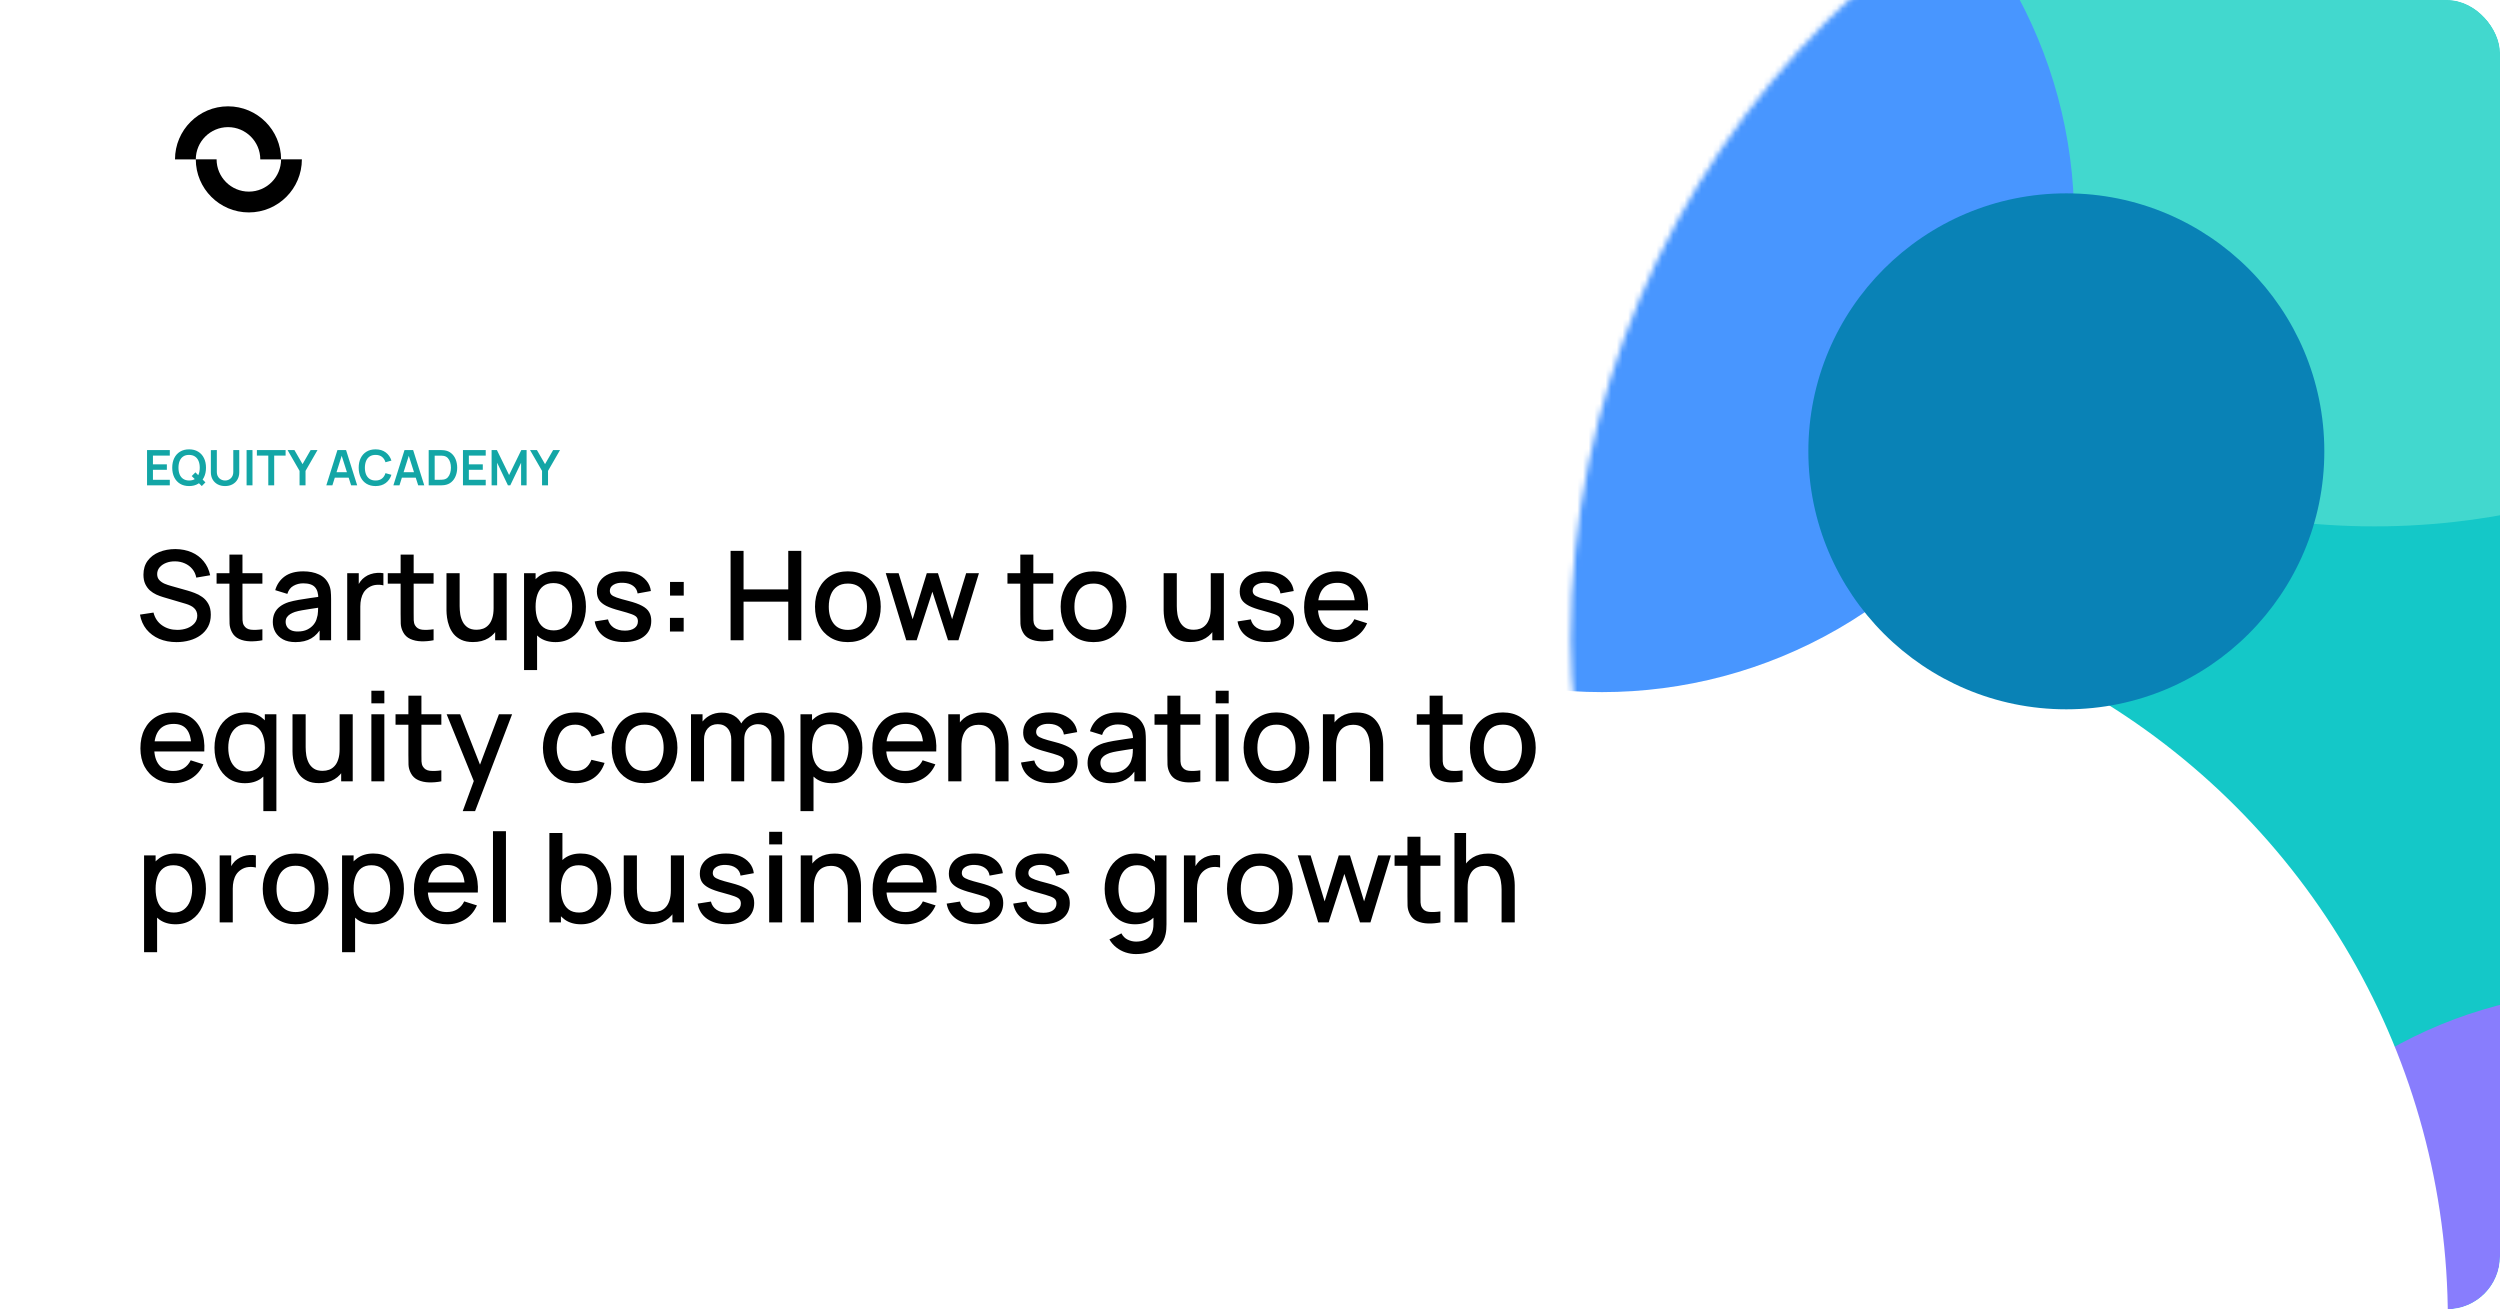 <svg width="443" height="232" viewBox="0 0 443 232" fill="none" xmlns="http://www.w3.org/2000/svg">
<g clip-path="url(#clip0_2579_3058)">
<rect width="443" height="232" rx="9.37" fill="white"/>
<mask id="mask0_2579_3058" style="mask-type:alpha" maskUnits="userSpaceOnUse" x="278" y="-42" width="312" height="311">
<rect x="278.328" y="-41.929" width="310.86" height="310.86" rx="155.43" fill="white"/>
</mask>
<g mask="url(#mask0_2579_3058)">
<rect x="278.328" y="-41.929" width="310.86" height="310.86" rx="155.43" fill="#14C8C8"/>
<g filter="url(#filter0_f_2579_3058)">
<circle cx="420.737" cy="-33.618" r="126.893" fill="#42D8CE"/>
</g>
<g filter="url(#filter1_f_2579_3058)">
<circle cx="601.933" cy="199.112" r="114.148" fill="#004096"/>
</g>
<g filter="url(#filter2_f_2579_3058)">
<circle cx="462.85" cy="255.355" r="79.793" fill="#887DFD"/>
</g>
<g filter="url(#filter3_f_2579_3058)">
<circle cx="305.203" cy="233.744" r="128.555" fill="white"/>
</g>
<g filter="url(#filter4_f_2579_3058)">
<circle cx="283.869" cy="38.972" r="83.672" fill="#4896FF"/>
</g>
<g filter="url(#filter5_f_2579_3058)">
<circle cx="366.155" cy="79.976" r="45.715" fill="#0982B6"/>
</g>
</g>
<path d="M31.282 113.783C30.145 113.783 29.119 113.589 28.202 113.2C27.293 112.804 26.541 112.243 25.947 111.517C25.36 110.784 24.979 109.915 24.803 108.91L27.201 108.547C27.443 109.515 27.949 110.271 28.719 110.813C29.489 111.349 30.387 111.616 31.414 111.616C32.052 111.616 32.639 111.517 33.174 111.319C33.709 111.114 34.138 110.824 34.461 110.45C34.791 110.069 34.956 109.614 34.956 109.086C34.956 108.8 34.905 108.547 34.802 108.327C34.707 108.107 34.571 107.917 34.395 107.755C34.226 107.587 34.017 107.444 33.768 107.326C33.526 107.202 33.258 107.095 32.965 107.007L28.906 105.808C28.51 105.691 28.107 105.541 27.696 105.357C27.285 105.167 26.908 104.921 26.563 104.62C26.226 104.312 25.951 103.935 25.738 103.487C25.525 103.033 25.419 102.483 25.419 101.837C25.419 100.862 25.668 100.037 26.167 99.362C26.673 98.68 27.355 98.167 28.213 97.823C29.071 97.471 30.032 97.294 31.095 97.294C32.166 97.309 33.123 97.5 33.966 97.867C34.817 98.233 35.521 98.761 36.078 99.451C36.643 100.132 37.031 100.961 37.244 101.936L34.78 102.354C34.67 101.76 34.435 101.251 34.076 100.825C33.717 100.393 33.277 100.063 32.756 99.835C32.235 99.601 31.671 99.48 31.062 99.472C30.475 99.458 29.936 99.546 29.445 99.737C28.961 99.927 28.572 100.195 28.279 100.539C27.993 100.884 27.85 101.28 27.85 101.727C27.85 102.167 27.978 102.523 28.235 102.794C28.492 103.066 28.807 103.282 29.181 103.443C29.562 103.597 29.94 103.726 30.314 103.828L33.24 104.653C33.607 104.756 34.021 104.895 34.483 105.071C34.952 105.24 35.403 105.478 35.836 105.786C36.276 106.094 36.639 106.505 36.925 107.018C37.211 107.524 37.354 108.162 37.354 108.932C37.354 109.732 37.193 110.436 36.87 111.044C36.547 111.646 36.104 112.152 35.539 112.562C34.982 112.966 34.336 113.27 33.603 113.475C32.87 113.681 32.096 113.783 31.282 113.783ZM46.496 113.453C45.748 113.6 45.015 113.662 44.296 113.64C43.578 113.618 42.936 113.479 42.371 113.222C41.806 112.966 41.381 112.562 41.095 112.012C40.839 111.521 40.699 111.022 40.677 110.516C40.663 110.003 40.655 109.424 40.655 108.778V98.273H42.965V108.668C42.965 109.145 42.969 109.559 42.976 109.911C42.991 110.263 43.068 110.56 43.207 110.802C43.471 111.257 43.889 111.517 44.461 111.583C45.041 111.642 45.719 111.616 46.496 111.506V113.453ZM38.378 103.421V101.573H46.496V103.421H38.378ZM52.356 113.783C51.476 113.783 50.739 113.622 50.145 113.299C49.551 112.969 49.1 112.537 48.792 112.001C48.491 111.459 48.341 110.865 48.341 110.219C48.341 109.618 48.447 109.09 48.66 108.635C48.873 108.181 49.188 107.796 49.606 107.48C50.024 107.158 50.537 106.897 51.146 106.699C51.674 106.545 52.272 106.41 52.939 106.292C53.606 106.175 54.307 106.065 55.04 105.962C55.781 105.86 56.514 105.757 57.24 105.654L56.404 106.116C56.419 105.185 56.221 104.496 55.81 104.048C55.407 103.594 54.71 103.366 53.72 103.366C53.097 103.366 52.525 103.513 52.004 103.806C51.483 104.092 51.12 104.569 50.915 105.236L48.77 104.576C49.063 103.557 49.621 102.747 50.442 102.145C51.271 101.544 52.371 101.243 53.742 101.243C54.805 101.243 55.729 101.427 56.514 101.793C57.306 102.153 57.885 102.725 58.252 103.509C58.443 103.898 58.56 104.309 58.604 104.741C58.648 105.174 58.67 105.64 58.67 106.138V113.453H56.635V110.736L57.031 111.088C56.54 111.998 55.913 112.676 55.15 113.123C54.395 113.563 53.463 113.783 52.356 113.783ZM52.763 111.902C53.416 111.902 53.977 111.789 54.446 111.561C54.915 111.327 55.293 111.03 55.579 110.67C55.865 110.311 56.052 109.937 56.14 109.548C56.265 109.196 56.334 108.8 56.349 108.36C56.371 107.92 56.382 107.568 56.382 107.304L57.13 107.579C56.404 107.689 55.744 107.788 55.15 107.876C54.556 107.964 54.017 108.052 53.533 108.14C53.056 108.221 52.631 108.32 52.257 108.437C51.942 108.547 51.659 108.679 51.41 108.833C51.168 108.987 50.974 109.174 50.827 109.394C50.688 109.614 50.618 109.882 50.618 110.197C50.618 110.505 50.695 110.791 50.849 111.055C51.003 111.312 51.238 111.517 51.553 111.671C51.868 111.825 52.272 111.902 52.763 111.902ZM61.526 113.453V101.573H63.572V104.455L63.286 104.081C63.433 103.7 63.624 103.352 63.858 103.036C64.093 102.714 64.364 102.45 64.672 102.244C64.973 102.024 65.307 101.856 65.673 101.738C66.047 101.614 66.429 101.54 66.817 101.518C67.206 101.489 67.58 101.507 67.939 101.573V103.729C67.551 103.627 67.118 103.597 66.641 103.641C66.172 103.685 65.739 103.836 65.343 104.092C64.969 104.334 64.672 104.628 64.452 104.972C64.24 105.317 64.086 105.702 63.99 106.127C63.895 106.545 63.847 106.989 63.847 107.458V113.453H61.526ZM76.832 113.453C76.084 113.6 75.351 113.662 74.632 113.64C73.913 113.618 73.272 113.479 72.707 113.222C72.142 112.966 71.717 112.562 71.431 112.012C71.174 111.521 71.035 111.022 71.013 110.516C70.999 110.003 70.991 109.424 70.991 108.778V98.273H73.301V108.668C73.301 109.145 73.305 109.559 73.312 109.911C73.327 110.263 73.404 110.56 73.543 110.802C73.807 111.257 74.225 111.517 74.797 111.583C75.376 111.642 76.055 111.616 76.832 111.506V113.453ZM68.714 103.421V101.573H76.832V103.421H68.714ZM83.814 113.772C82.993 113.772 82.303 113.64 81.746 113.376C81.189 113.112 80.734 112.768 80.382 112.342C80.037 111.91 79.773 111.44 79.59 110.934C79.406 110.428 79.282 109.933 79.216 109.449C79.15 108.965 79.117 108.54 79.117 108.173V101.573H81.449V107.414C81.449 107.876 81.486 108.353 81.559 108.844C81.639 109.328 81.786 109.779 81.999 110.197C82.219 110.615 82.523 110.953 82.912 111.209C83.308 111.466 83.821 111.594 84.452 111.594C84.862 111.594 85.251 111.528 85.618 111.396C85.984 111.257 86.303 111.037 86.575 110.736C86.853 110.436 87.07 110.04 87.224 109.548C87.385 109.057 87.466 108.459 87.466 107.755L88.896 108.294C88.896 109.372 88.694 110.326 88.291 111.154C87.888 111.976 87.308 112.617 86.553 113.079C85.797 113.541 84.885 113.772 83.814 113.772ZM87.741 113.453V110.021H87.466V101.573H89.787V113.453H87.741ZM98.449 113.783C97.312 113.783 96.359 113.508 95.589 112.958C94.819 112.401 94.236 111.649 93.84 110.703C93.444 109.757 93.246 108.69 93.246 107.502C93.246 106.314 93.44 105.247 93.829 104.301C94.225 103.355 94.804 102.611 95.567 102.068C96.337 101.518 97.283 101.243 98.405 101.243C99.52 101.243 100.48 101.518 101.287 102.068C102.101 102.611 102.728 103.355 103.168 104.301C103.608 105.24 103.828 106.307 103.828 107.502C103.828 108.69 103.608 109.761 103.168 110.714C102.735 111.66 102.116 112.408 101.309 112.958C100.51 113.508 99.556 113.783 98.449 113.783ZM92.861 118.733V101.573H94.907V110.12H95.171V118.733H92.861ZM98.13 111.704C98.863 111.704 99.468 111.517 99.945 111.143C100.429 110.769 100.788 110.267 101.023 109.636C101.265 108.998 101.386 108.287 101.386 107.502C101.386 106.725 101.265 106.021 101.023 105.39C100.788 104.76 100.425 104.257 99.934 103.883C99.443 103.509 98.816 103.322 98.053 103.322C97.334 103.322 96.74 103.498 96.271 103.85C95.809 104.202 95.464 104.694 95.237 105.324C95.017 105.955 94.907 106.681 94.907 107.502C94.907 108.324 95.017 109.05 95.237 109.68C95.457 110.311 95.805 110.806 96.282 111.165C96.759 111.525 97.375 111.704 98.13 111.704ZM110.585 113.772C109.14 113.772 107.963 113.453 107.054 112.815C106.145 112.177 105.587 111.279 105.382 110.12L107.736 109.757C107.883 110.373 108.22 110.861 108.748 111.22C109.283 111.572 109.947 111.748 110.739 111.748C111.458 111.748 112.019 111.602 112.422 111.308C112.833 111.015 113.038 110.612 113.038 110.098C113.038 109.798 112.965 109.556 112.818 109.372C112.679 109.182 112.382 109.002 111.927 108.833C111.472 108.665 110.779 108.456 109.848 108.206C108.829 107.942 108.018 107.66 107.417 107.359C106.823 107.051 106.398 106.696 106.141 106.292C105.892 105.882 105.767 105.387 105.767 104.807C105.767 104.089 105.958 103.462 106.339 102.926C106.72 102.391 107.256 101.977 107.945 101.683C108.642 101.39 109.456 101.243 110.387 101.243C111.296 101.243 112.107 101.386 112.818 101.672C113.529 101.958 114.105 102.365 114.545 102.893C114.985 103.414 115.249 104.026 115.337 104.73L112.983 105.159C112.902 104.587 112.635 104.136 112.18 103.806C111.725 103.476 111.135 103.297 110.409 103.267C109.712 103.238 109.148 103.355 108.715 103.619C108.282 103.876 108.066 104.232 108.066 104.686C108.066 104.95 108.147 105.174 108.308 105.357C108.477 105.541 108.799 105.717 109.276 105.885C109.753 106.054 110.457 106.256 111.388 106.49C112.385 106.747 113.177 107.033 113.764 107.348C114.351 107.656 114.769 108.027 115.018 108.459C115.275 108.885 115.403 109.402 115.403 110.01C115.403 111.184 114.974 112.104 114.116 112.771C113.265 113.439 112.088 113.772 110.585 113.772ZM118.717 111.913V109.482H121.148V111.913H118.717ZM118.728 105.544V103.113H121.159V105.544H118.728ZM129.46 113.453V97.614H131.759V104.444H139.679V97.614H141.989V113.453H139.679V106.611H131.759V113.453H129.46ZM150.238 113.783C149.05 113.783 148.02 113.516 147.147 112.98C146.274 112.445 145.6 111.708 145.123 110.769C144.654 109.823 144.419 108.734 144.419 107.502C144.419 106.263 144.661 105.174 145.145 104.235C145.629 103.289 146.307 102.556 147.18 102.035C148.053 101.507 149.072 101.243 150.238 101.243C151.426 101.243 152.456 101.511 153.329 102.046C154.202 102.582 154.876 103.319 155.353 104.257C155.83 105.196 156.068 106.278 156.068 107.502C156.068 108.742 155.826 109.834 155.342 110.78C154.865 111.719 154.191 112.456 153.318 112.991C152.445 113.519 151.419 113.783 150.238 113.783ZM150.238 111.616C151.375 111.616 152.222 111.235 152.779 110.472C153.344 109.702 153.626 108.712 153.626 107.502C153.626 106.263 153.34 105.273 152.768 104.532C152.203 103.784 151.36 103.41 150.238 103.41C149.468 103.41 148.834 103.586 148.335 103.938C147.836 104.283 147.466 104.763 147.224 105.379C146.982 105.988 146.861 106.696 146.861 107.502C146.861 108.749 147.147 109.746 147.719 110.494C148.291 111.242 149.131 111.616 150.238 111.616ZM160.586 113.453L156.956 101.562L159.233 101.573L161.719 109.724L164.227 101.573H166.207L168.715 109.724L171.201 101.573H173.467L169.837 113.453H167.989L165.217 104.851L162.434 113.453H160.586ZM186.639 113.453C185.891 113.6 185.157 113.662 184.439 113.64C183.72 113.618 183.078 113.479 182.514 113.222C181.949 112.966 181.524 112.562 181.238 112.012C180.981 111.521 180.842 111.022 180.82 110.516C180.805 110.003 180.798 109.424 180.798 108.778V98.273H183.108V108.668C183.108 109.145 183.111 109.559 183.119 109.911C183.133 110.263 183.21 110.56 183.35 110.802C183.614 111.257 184.032 111.517 184.604 111.583C185.183 111.642 185.861 111.616 186.639 111.506V113.453ZM178.521 103.421V101.573H186.639V103.421H178.521ZM193.765 113.783C192.577 113.783 191.547 113.516 190.674 112.98C189.802 112.445 189.127 111.708 188.65 110.769C188.181 109.823 187.946 108.734 187.946 107.502C187.946 106.263 188.188 105.174 188.672 104.235C189.156 103.289 189.835 102.556 190.707 102.035C191.58 101.507 192.599 101.243 193.765 101.243C194.953 101.243 195.984 101.511 196.856 102.046C197.729 102.582 198.404 103.319 198.88 104.257C199.357 105.196 199.595 106.278 199.595 107.502C199.595 108.742 199.353 109.834 198.869 110.78C198.393 111.719 197.718 112.456 196.845 112.991C195.973 113.519 194.946 113.783 193.765 113.783ZM193.765 111.616C194.902 111.616 195.749 111.235 196.306 110.472C196.871 109.702 197.153 108.712 197.153 107.502C197.153 106.263 196.867 105.273 196.295 104.532C195.731 103.784 194.887 103.41 193.765 103.41C192.995 103.41 192.361 103.586 191.862 103.938C191.364 104.283 190.993 104.763 190.751 105.379C190.509 105.988 190.388 106.696 190.388 107.502C190.388 108.749 190.674 109.746 191.246 110.494C191.818 111.242 192.658 111.616 193.765 111.616ZM210.894 113.772C210.073 113.772 209.383 113.64 208.826 113.376C208.269 113.112 207.814 112.768 207.462 112.342C207.117 111.91 206.853 111.44 206.67 110.934C206.487 110.428 206.362 109.933 206.296 109.449C206.23 108.965 206.197 108.54 206.197 108.173V101.573H208.529V107.414C208.529 107.876 208.566 108.353 208.639 108.844C208.72 109.328 208.866 109.779 209.079 110.197C209.299 110.615 209.603 110.953 209.992 111.209C210.388 111.466 210.901 111.594 211.532 111.594C211.943 111.594 212.331 111.528 212.698 111.396C213.065 111.257 213.384 111.037 213.655 110.736C213.934 110.436 214.15 110.04 214.304 109.548C214.465 109.057 214.546 108.459 214.546 107.755L215.976 108.294C215.976 109.372 215.774 110.326 215.371 111.154C214.968 111.976 214.388 112.617 213.633 113.079C212.878 113.541 211.965 113.772 210.894 113.772ZM214.821 113.453V110.021H214.546V101.573H216.867V113.453H214.821ZM224.495 113.772C223.05 113.772 221.873 113.453 220.964 112.815C220.055 112.177 219.497 111.279 219.292 110.12L221.646 109.757C221.793 110.373 222.13 110.861 222.658 111.22C223.193 111.572 223.857 111.748 224.649 111.748C225.368 111.748 225.929 111.602 226.332 111.308C226.743 111.015 226.948 110.612 226.948 110.098C226.948 109.798 226.875 109.556 226.728 109.372C226.589 109.182 226.292 109.002 225.837 108.833C225.382 108.665 224.689 108.456 223.758 108.206C222.739 107.942 221.928 107.66 221.327 107.359C220.733 107.051 220.308 106.696 220.051 106.292C219.802 105.882 219.677 105.387 219.677 104.807C219.677 104.089 219.868 103.462 220.249 102.926C220.63 102.391 221.166 101.977 221.855 101.683C222.552 101.39 223.366 101.243 224.297 101.243C225.206 101.243 226.017 101.386 226.728 101.672C227.439 101.958 228.015 102.365 228.455 102.893C228.895 103.414 229.159 104.026 229.247 104.73L226.893 105.159C226.812 104.587 226.545 104.136 226.09 103.806C225.635 103.476 225.045 103.297 224.319 103.267C223.622 103.238 223.058 103.355 222.625 103.619C222.192 103.876 221.976 104.232 221.976 104.686C221.976 104.95 222.057 105.174 222.218 105.357C222.387 105.541 222.709 105.717 223.186 105.885C223.663 106.054 224.367 106.256 225.298 106.49C226.295 106.747 227.087 107.033 227.674 107.348C228.261 107.656 228.679 108.027 228.928 108.459C229.185 108.885 229.313 109.402 229.313 110.01C229.313 111.184 228.884 112.104 228.026 112.771C227.175 113.439 225.998 113.772 224.495 113.772ZM237.016 113.783C235.835 113.783 234.798 113.527 233.903 113.013C233.016 112.493 232.323 111.77 231.824 110.846C231.333 109.915 231.087 108.837 231.087 107.612C231.087 106.314 231.329 105.189 231.813 104.235C232.304 103.282 232.986 102.545 233.859 102.024C234.732 101.504 235.747 101.243 236.906 101.243C238.116 101.243 239.146 101.526 239.997 102.09C240.848 102.648 241.482 103.443 241.9 104.477C242.325 105.511 242.494 106.74 242.406 108.162H240.107V107.326C240.092 105.948 239.828 104.928 239.315 104.268C238.809 103.608 238.035 103.278 236.994 103.278C235.843 103.278 234.977 103.641 234.398 104.367C233.819 105.093 233.529 106.142 233.529 107.513C233.529 108.819 233.819 109.831 234.398 110.549C234.977 111.261 235.813 111.616 236.906 111.616C237.625 111.616 238.244 111.455 238.765 111.132C239.293 110.802 239.704 110.333 239.997 109.724L242.252 110.439C241.79 111.503 241.09 112.328 240.151 112.914C239.212 113.494 238.167 113.783 237.016 113.783ZM232.781 108.162V106.369H241.262V108.162H232.781ZM30.809 138.783C29.628 138.783 28.591 138.527 27.696 138.013C26.809 137.493 26.116 136.77 25.617 135.846C25.126 134.915 24.88 133.837 24.88 132.612C24.88 131.314 25.122 130.189 25.606 129.235C26.097 128.282 26.779 127.545 27.652 127.024C28.525 126.504 29.54 126.243 30.699 126.243C31.909 126.243 32.939 126.526 33.79 127.09C34.641 127.648 35.275 128.443 35.693 129.477C36.118 130.511 36.287 131.74 36.199 133.162H33.9V132.326C33.885 130.948 33.621 129.928 33.108 129.268C32.602 128.608 31.828 128.278 30.787 128.278C29.636 128.278 28.77 128.641 28.191 129.367C27.612 130.093 27.322 131.142 27.322 132.513C27.322 133.819 27.612 134.831 28.191 135.549C28.77 136.261 29.606 136.616 30.699 136.616C31.418 136.616 32.037 136.455 32.558 136.132C33.086 135.802 33.497 135.333 33.79 134.724L36.045 135.439C35.583 136.503 34.883 137.328 33.944 137.914C33.005 138.494 31.96 138.783 30.809 138.783ZM26.574 133.162V131.369H35.055V133.162H26.574ZM43.386 138.783C42.279 138.783 41.322 138.508 40.515 137.958C39.716 137.408 39.096 136.66 38.656 135.714C38.223 134.761 38.007 133.69 38.007 132.502C38.007 131.307 38.227 130.24 38.667 129.301C39.107 128.355 39.73 127.611 40.537 127.068C41.351 126.518 42.315 126.243 43.43 126.243C44.552 126.243 45.494 126.518 46.257 127.068C47.027 127.611 47.606 128.355 47.995 129.301C48.391 130.247 48.589 131.314 48.589 132.502C48.589 133.69 48.391 134.757 47.995 135.703C47.599 136.649 47.016 137.401 46.246 137.958C45.476 138.508 44.523 138.783 43.386 138.783ZM43.705 136.704C44.46 136.704 45.076 136.525 45.553 136.165C46.03 135.806 46.378 135.311 46.598 134.68C46.818 134.05 46.928 133.324 46.928 132.502C46.928 131.681 46.814 130.955 46.587 130.324C46.367 129.694 46.022 129.202 45.553 128.85C45.091 128.498 44.501 128.322 43.782 128.322C43.019 128.322 42.392 128.509 41.901 128.883C41.41 129.257 41.043 129.76 40.801 130.39C40.566 131.021 40.449 131.725 40.449 132.502C40.449 133.287 40.566 133.998 40.801 134.636C41.043 135.267 41.402 135.769 41.879 136.143C42.363 136.517 42.972 136.704 43.705 136.704ZM46.664 143.733V135.12H46.928V126.573H48.974V143.733H46.664ZM56.529 138.772C55.707 138.772 55.018 138.64 54.461 138.376C53.903 138.112 53.449 137.768 53.097 137.342C52.752 136.91 52.488 136.44 52.305 135.934C52.121 135.428 51.997 134.933 51.931 134.449C51.865 133.965 51.832 133.54 51.832 133.173V126.573H54.164V132.414C54.164 132.876 54.2 133.353 54.274 133.844C54.354 134.328 54.501 134.779 54.714 135.197C54.934 135.615 55.238 135.953 55.627 136.209C56.023 136.466 56.536 136.594 57.167 136.594C57.577 136.594 57.966 136.528 58.333 136.396C58.699 136.257 59.018 136.037 59.29 135.736C59.568 135.436 59.785 135.04 59.939 134.548C60.1 134.057 60.181 133.459 60.181 132.755L61.611 133.294C61.611 134.372 61.409 135.326 61.006 136.154C60.602 136.976 60.023 137.617 59.268 138.079C58.512 138.541 57.599 138.772 56.529 138.772ZM60.456 138.453V135.021H60.181V126.573H62.502V138.453H60.456ZM65.807 124.626V122.393H68.106V124.626H65.807ZM65.807 138.453V126.573H68.106V138.453H65.807ZM78.207 138.453C77.459 138.6 76.726 138.662 76.007 138.64C75.288 138.618 74.647 138.479 74.082 138.222C73.517 137.966 73.092 137.562 72.806 137.012C72.549 136.521 72.41 136.022 72.388 135.516C72.374 135.003 72.366 134.424 72.366 133.778V123.273H74.676V133.668C74.676 134.145 74.68 134.559 74.687 134.911C74.702 135.263 74.779 135.56 74.918 135.802C75.182 136.257 75.6 136.517 76.172 136.583C76.751 136.642 77.43 136.616 78.207 136.506V138.453ZM70.089 128.421V126.573H78.207V128.421H70.089ZM81.996 143.733L84.295 137.474L84.328 139.322L79.147 126.573H81.545L85.417 136.418H84.713L88.409 126.573H90.741L84.185 143.733H81.996ZM101.95 138.783C100.733 138.783 99.699 138.512 98.848 137.969C97.998 137.427 97.345 136.682 96.89 135.736C96.443 134.79 96.216 133.716 96.208 132.513C96.216 131.289 96.45 130.207 96.912 129.268C97.374 128.322 98.034 127.582 98.892 127.046C99.75 126.511 100.78 126.243 101.983 126.243C103.281 126.243 104.388 126.566 105.305 127.211C106.229 127.857 106.838 128.74 107.131 129.862L104.843 130.522C104.616 129.855 104.242 129.338 103.721 128.971C103.208 128.597 102.617 128.41 101.95 128.41C101.195 128.41 100.575 128.59 100.091 128.949C99.607 129.301 99.248 129.785 99.013 130.401C98.778 131.017 98.657 131.721 98.65 132.513C98.657 133.738 98.936 134.728 99.486 135.483C100.043 136.239 100.865 136.616 101.95 136.616C102.691 136.616 103.288 136.448 103.743 136.11C104.205 135.766 104.557 135.274 104.799 134.636L107.131 135.186C106.742 136.345 106.101 137.236 105.206 137.859C104.311 138.475 103.226 138.783 101.95 138.783ZM114.209 138.783C113.021 138.783 111.99 138.516 111.118 137.98C110.245 137.445 109.57 136.708 109.094 135.769C108.624 134.823 108.39 133.734 108.39 132.502C108.39 131.263 108.632 130.174 109.116 129.235C109.6 128.289 110.278 127.556 111.151 127.035C112.023 126.507 113.043 126.243 114.209 126.243C115.397 126.243 116.427 126.511 117.3 127.046C118.172 127.582 118.847 128.319 119.324 129.257C119.8 130.196 120.039 131.278 120.039 132.502C120.039 133.742 119.797 134.834 119.313 135.78C118.836 136.719 118.161 137.456 117.289 137.991C116.416 138.519 115.389 138.783 114.209 138.783ZM114.209 136.616C115.345 136.616 116.192 136.235 116.75 135.472C117.314 134.702 117.597 133.712 117.597 132.502C117.597 131.263 117.311 130.273 116.739 129.532C116.174 128.784 115.331 128.41 114.209 128.41C113.439 128.41 112.804 128.586 112.306 128.938C111.807 129.283 111.437 129.763 111.195 130.379C110.953 130.988 110.832 131.696 110.832 132.502C110.832 133.749 111.118 134.746 111.69 135.494C112.262 136.242 113.101 136.616 114.209 136.616ZM136.69 138.453L136.701 131.05C136.701 130.192 136.481 129.525 136.041 129.048C135.601 128.564 135.022 128.322 134.303 128.322C133.863 128.322 133.46 128.425 133.093 128.63C132.734 128.828 132.44 129.129 132.213 129.532C131.993 129.928 131.883 130.427 131.883 131.028L130.772 130.467C130.757 129.631 130.933 128.898 131.3 128.267C131.674 127.637 132.18 127.149 132.818 126.804C133.456 126.452 134.171 126.276 134.963 126.276C136.246 126.276 137.24 126.661 137.944 127.431C138.648 128.201 139 129.224 139 130.5L138.989 138.453H136.69ZM122.445 138.453V126.573H124.491V130.005H124.755V138.453H122.445ZM129.573 138.453L129.584 131.094C129.584 130.229 129.364 129.551 128.924 129.059C128.491 128.568 127.908 128.322 127.175 128.322C126.449 128.322 125.862 128.572 125.415 129.07C124.975 129.569 124.755 130.222 124.755 131.028L123.655 130.324C123.655 129.547 123.842 128.854 124.216 128.245C124.59 127.637 125.096 127.156 125.734 126.804C126.372 126.452 127.094 126.276 127.901 126.276C128.744 126.276 129.463 126.456 130.057 126.815C130.651 127.167 131.102 127.662 131.41 128.3C131.725 128.938 131.883 129.679 131.883 130.522L131.872 138.453H129.573ZM147.433 138.783C146.297 138.783 145.343 138.508 144.573 137.958C143.803 137.401 143.22 136.649 142.824 135.703C142.428 134.757 142.23 133.69 142.23 132.502C142.23 131.314 142.425 130.247 142.813 129.301C143.209 128.355 143.789 127.611 144.551 127.068C145.321 126.518 146.267 126.243 147.389 126.243C148.504 126.243 149.465 126.518 150.271 127.068C151.085 127.611 151.712 128.355 152.152 129.301C152.592 130.24 152.812 131.307 152.812 132.502C152.812 133.69 152.592 134.761 152.152 135.714C151.72 136.66 151.1 137.408 150.293 137.958C149.494 138.508 148.541 138.783 147.433 138.783ZM141.845 143.733V126.573H143.891V135.12H144.155V143.733H141.845ZM147.114 136.704C147.848 136.704 148.453 136.517 148.929 136.143C149.413 135.769 149.773 135.267 150.007 134.636C150.249 133.998 150.37 133.287 150.37 132.502C150.37 131.725 150.249 131.021 150.007 130.39C149.773 129.76 149.41 129.257 148.918 128.883C148.427 128.509 147.8 128.322 147.037 128.322C146.319 128.322 145.725 128.498 145.255 128.85C144.793 129.202 144.449 129.694 144.221 130.324C144.001 130.955 143.891 131.681 143.891 132.502C143.891 133.324 144.001 134.05 144.221 134.68C144.441 135.311 144.79 135.806 145.266 136.165C145.743 136.525 146.359 136.704 147.114 136.704ZM160.51 138.783C159.33 138.783 158.292 138.527 157.397 138.013C156.51 137.493 155.817 136.77 155.318 135.846C154.827 134.915 154.581 133.837 154.581 132.612C154.581 131.314 154.823 130.189 155.307 129.235C155.799 128.282 156.481 127.545 157.353 127.024C158.226 126.504 159.242 126.243 160.4 126.243C161.61 126.243 162.641 126.526 163.491 127.09C164.342 127.648 164.976 128.443 165.394 129.477C165.82 130.511 165.988 131.74 165.9 133.162H163.601V132.326C163.587 130.948 163.323 129.928 162.809 129.268C162.303 128.608 161.53 128.278 160.488 128.278C159.337 128.278 158.472 128.641 157.892 129.367C157.313 130.093 157.023 131.142 157.023 132.513C157.023 133.819 157.313 134.831 157.892 135.549C158.472 136.261 159.308 136.616 160.4 136.616C161.119 136.616 161.739 136.455 162.259 136.132C162.787 135.802 163.198 135.333 163.491 134.724L165.746 135.439C165.284 136.503 164.584 137.328 163.645 137.914C162.707 138.494 161.662 138.783 160.51 138.783ZM156.275 133.162V131.369H164.756V133.162H156.275ZM176.384 138.453V132.612C176.384 132.15 176.344 131.677 176.263 131.193C176.19 130.702 176.043 130.247 175.823 129.829C175.61 129.411 175.306 129.074 174.91 128.817C174.521 128.561 174.012 128.432 173.381 128.432C172.97 128.432 172.582 128.502 172.215 128.641C171.848 128.773 171.526 128.99 171.247 129.29C170.976 129.591 170.759 129.987 170.598 130.478C170.444 130.97 170.367 131.567 170.367 132.271L168.937 131.732C168.937 130.654 169.139 129.705 169.542 128.883C169.945 128.055 170.525 127.409 171.28 126.947C172.035 126.485 172.948 126.254 174.019 126.254C174.84 126.254 175.53 126.386 176.087 126.65C176.644 126.914 177.095 127.263 177.44 127.695C177.792 128.121 178.06 128.586 178.243 129.092C178.426 129.598 178.551 130.093 178.617 130.577C178.683 131.061 178.716 131.487 178.716 131.853V138.453H176.384ZM168.035 138.453V126.573H170.092V130.005H170.367V138.453H168.035ZM186.124 138.772C184.679 138.772 183.502 138.453 182.593 137.815C181.684 137.177 181.126 136.279 180.921 135.12L183.275 134.757C183.422 135.373 183.759 135.861 184.287 136.22C184.822 136.572 185.486 136.748 186.278 136.748C186.997 136.748 187.558 136.602 187.961 136.308C188.372 136.015 188.577 135.612 188.577 135.098C188.577 134.798 188.504 134.556 188.357 134.372C188.218 134.182 187.921 134.002 187.466 133.833C187.011 133.665 186.318 133.456 185.387 133.206C184.368 132.942 183.557 132.66 182.956 132.359C182.362 132.051 181.937 131.696 181.68 131.292C181.431 130.882 181.306 130.387 181.306 129.807C181.306 129.089 181.497 128.462 181.878 127.926C182.259 127.391 182.795 126.977 183.484 126.683C184.181 126.39 184.995 126.243 185.926 126.243C186.835 126.243 187.646 126.386 188.357 126.672C189.068 126.958 189.644 127.365 190.084 127.893C190.524 128.414 190.788 129.026 190.876 129.73L188.522 130.159C188.441 129.587 188.174 129.136 187.719 128.806C187.264 128.476 186.674 128.297 185.948 128.267C185.251 128.238 184.687 128.355 184.254 128.619C183.821 128.876 183.605 129.232 183.605 129.686C183.605 129.95 183.686 130.174 183.847 130.357C184.016 130.541 184.338 130.717 184.815 130.885C185.292 131.054 185.996 131.256 186.927 131.49C187.924 131.747 188.716 132.033 189.303 132.348C189.89 132.656 190.308 133.027 190.557 133.459C190.814 133.885 190.942 134.402 190.942 135.01C190.942 136.184 190.513 137.104 189.655 137.771C188.804 138.439 187.627 138.772 186.124 138.772ZM196.731 138.783C195.851 138.783 195.114 138.622 194.52 138.299C193.926 137.969 193.475 137.537 193.167 137.001C192.866 136.459 192.716 135.865 192.716 135.219C192.716 134.618 192.822 134.09 193.035 133.635C193.248 133.181 193.563 132.796 193.981 132.48C194.399 132.158 194.912 131.897 195.521 131.699C196.049 131.545 196.647 131.41 197.314 131.292C197.981 131.175 198.682 131.065 199.415 130.962C200.156 130.86 200.889 130.757 201.615 130.654L200.779 131.116C200.794 130.185 200.596 129.496 200.185 129.048C199.782 128.594 199.085 128.366 198.095 128.366C197.472 128.366 196.9 128.513 196.379 128.806C195.858 129.092 195.495 129.569 195.29 130.236L193.145 129.576C193.438 128.557 193.996 127.747 194.817 127.145C195.646 126.544 196.746 126.243 198.117 126.243C199.18 126.243 200.104 126.427 200.889 126.793C201.681 127.153 202.26 127.725 202.627 128.509C202.818 128.898 202.935 129.309 202.979 129.741C203.023 130.174 203.045 130.64 203.045 131.138V138.453H201.01V135.736L201.406 136.088C200.915 136.998 200.288 137.676 199.525 138.123C198.77 138.563 197.838 138.783 196.731 138.783ZM197.138 136.902C197.791 136.902 198.352 136.789 198.821 136.561C199.29 136.327 199.668 136.03 199.954 135.67C200.24 135.311 200.427 134.937 200.515 134.548C200.64 134.196 200.709 133.8 200.724 133.36C200.746 132.92 200.757 132.568 200.757 132.304L201.505 132.579C200.779 132.689 200.119 132.788 199.525 132.876C198.931 132.964 198.392 133.052 197.908 133.14C197.431 133.221 197.006 133.32 196.632 133.437C196.317 133.547 196.034 133.679 195.785 133.833C195.543 133.987 195.349 134.174 195.202 134.394C195.063 134.614 194.993 134.882 194.993 135.197C194.993 135.505 195.07 135.791 195.224 136.055C195.378 136.312 195.613 136.517 195.928 136.671C196.243 136.825 196.647 136.902 197.138 136.902ZM212.699 138.453C211.951 138.6 211.218 138.662 210.499 138.64C209.781 138.618 209.139 138.479 208.574 138.222C208.01 137.966 207.584 137.562 207.298 137.012C207.042 136.521 206.902 136.022 206.88 135.516C206.866 135.003 206.858 134.424 206.858 133.778V123.273H209.168V133.668C209.168 134.145 209.172 134.559 209.179 134.911C209.194 135.263 209.271 135.56 209.41 135.802C209.674 136.257 210.092 136.517 210.664 136.583C211.244 136.642 211.922 136.616 212.699 136.506V138.453ZM204.581 128.421V126.573H212.699V128.421H204.581ZM215.424 124.626V122.393H217.723V124.626H215.424ZM215.424 138.453V126.573H217.723V138.453H215.424ZM226.185 138.783C224.997 138.783 223.967 138.516 223.094 137.98C222.222 137.445 221.547 136.708 221.07 135.769C220.601 134.823 220.366 133.734 220.366 132.502C220.366 131.263 220.608 130.174 221.092 129.235C221.576 128.289 222.255 127.556 223.127 127.035C224 126.507 225.019 126.243 226.185 126.243C227.373 126.243 228.404 126.511 229.276 127.046C230.149 127.582 230.824 128.319 231.3 129.257C231.777 130.196 232.015 131.278 232.015 132.502C232.015 133.742 231.773 134.834 231.289 135.78C230.813 136.719 230.138 137.456 229.265 137.991C228.393 138.519 227.366 138.783 226.185 138.783ZM226.185 136.616C227.322 136.616 228.169 136.235 228.726 135.472C229.291 134.702 229.573 133.712 229.573 132.502C229.573 131.263 229.287 130.273 228.715 129.532C228.151 128.784 227.307 128.41 226.185 128.41C225.415 128.41 224.781 128.586 224.282 128.938C223.784 129.283 223.413 129.763 223.171 130.379C222.929 130.988 222.808 131.696 222.808 132.502C222.808 133.749 223.094 134.746 223.666 135.494C224.238 136.242 225.078 136.616 226.185 136.616ZM242.771 138.453V132.612C242.771 132.15 242.73 131.677 242.65 131.193C242.576 130.702 242.43 130.247 242.21 129.829C241.997 129.411 241.693 129.074 241.297 128.817C240.908 128.561 240.398 128.432 239.768 128.432C239.357 128.432 238.968 128.502 238.602 128.641C238.235 128.773 237.912 128.99 237.634 129.29C237.362 129.591 237.146 129.987 236.985 130.478C236.831 130.97 236.754 131.567 236.754 132.271L235.324 131.732C235.324 130.654 235.525 129.705 235.929 128.883C236.332 128.055 236.911 127.409 237.667 126.947C238.422 126.485 239.335 126.254 240.406 126.254C241.227 126.254 241.916 126.386 242.474 126.65C243.031 126.914 243.482 127.263 243.827 127.695C244.179 128.121 244.446 128.586 244.63 129.092C244.813 129.598 244.938 130.093 245.004 130.577C245.07 131.061 245.103 131.487 245.103 131.853V138.453H242.771ZM234.422 138.453V126.573H236.479V130.005H236.754V138.453H234.422ZM259.17 138.453C258.422 138.6 257.689 138.662 256.97 138.64C256.251 138.618 255.61 138.479 255.045 138.222C254.48 137.966 254.055 137.562 253.769 137.012C253.512 136.521 253.373 136.022 253.351 135.516C253.336 135.003 253.329 134.424 253.329 133.778V123.273H255.639V133.668C255.639 134.145 255.643 134.559 255.65 134.911C255.665 135.263 255.742 135.56 255.881 135.802C256.145 136.257 256.563 136.517 257.135 136.583C257.714 136.642 258.393 136.616 259.17 136.506V138.453ZM251.052 128.421V126.573H259.17V128.421H251.052ZM266.297 138.783C265.109 138.783 264.078 138.516 263.206 137.98C262.333 137.445 261.658 136.708 261.182 135.769C260.712 134.823 260.478 133.734 260.478 132.502C260.478 131.263 260.72 130.174 261.204 129.235C261.688 128.289 262.366 127.556 263.239 127.035C264.111 126.507 265.131 126.243 266.297 126.243C267.485 126.243 268.515 126.511 269.388 127.046C270.26 127.582 270.935 128.319 271.412 129.257C271.888 130.196 272.127 131.278 272.127 132.502C272.127 133.742 271.885 134.834 271.401 135.78C270.924 136.719 270.249 137.456 269.377 137.991C268.504 138.519 267.477 138.783 266.297 138.783ZM266.297 136.616C267.433 136.616 268.28 136.235 268.838 135.472C269.402 134.702 269.685 133.712 269.685 132.502C269.685 131.263 269.399 130.273 268.827 129.532C268.262 128.784 267.419 128.41 266.297 128.41C265.527 128.41 264.892 128.586 264.394 128.938C263.895 129.283 263.525 129.763 263.283 130.379C263.041 130.988 262.92 131.696 262.92 132.502C262.92 133.749 263.206 134.746 263.778 135.494C264.35 136.242 265.189 136.616 266.297 136.616ZM31.117 163.783C29.98 163.783 29.027 163.508 28.257 162.958C27.487 162.401 26.904 161.649 26.508 160.703C26.112 159.757 25.914 158.69 25.914 157.502C25.914 156.314 26.108 155.247 26.497 154.301C26.893 153.355 27.472 152.611 28.235 152.068C29.005 151.518 29.951 151.243 31.073 151.243C32.188 151.243 33.148 151.518 33.955 152.068C34.769 152.611 35.396 153.355 35.836 154.301C36.276 155.24 36.496 156.307 36.496 157.502C36.496 158.69 36.276 159.761 35.836 160.714C35.403 161.66 34.784 162.408 33.977 162.958C33.178 163.508 32.224 163.783 31.117 163.783ZM25.529 168.733V151.573H27.575V160.12H27.839V168.733H25.529ZM30.798 161.704C31.531 161.704 32.136 161.517 32.613 161.143C33.097 160.769 33.456 160.267 33.691 159.636C33.933 158.998 34.054 158.287 34.054 157.502C34.054 156.725 33.933 156.021 33.691 155.39C33.456 154.76 33.093 154.257 32.602 153.883C32.111 153.509 31.484 153.322 30.721 153.322C30.002 153.322 29.408 153.498 28.939 153.85C28.477 154.202 28.132 154.694 27.905 155.324C27.685 155.955 27.575 156.681 27.575 157.502C27.575 158.324 27.685 159.05 27.905 159.68C28.125 160.311 28.473 160.806 28.95 161.165C29.427 161.525 30.043 161.704 30.798 161.704ZM38.925 163.453V151.573H40.971V154.455L40.685 154.081C40.831 153.7 41.022 153.352 41.257 153.036C41.491 152.714 41.763 152.45 42.071 152.244C42.371 152.024 42.705 151.856 43.072 151.738C43.446 151.614 43.827 151.54 44.216 151.518C44.604 151.489 44.978 151.507 45.338 151.573V153.729C44.949 153.627 44.516 153.597 44.04 153.641C43.57 153.685 43.138 153.836 42.742 154.092C42.368 154.334 42.071 154.628 41.851 154.972C41.638 155.317 41.484 155.702 41.389 156.127C41.293 156.545 41.246 156.989 41.246 157.458V163.453H38.925ZM52.377 163.783C51.189 163.783 50.158 163.516 49.286 162.98C48.413 162.445 47.738 161.708 47.262 160.769C46.792 159.823 46.558 158.734 46.558 157.502C46.558 156.263 46.8 155.174 47.284 154.235C47.768 153.289 48.446 152.556 49.319 152.035C50.191 151.507 51.211 151.243 52.377 151.243C53.565 151.243 54.595 151.511 55.468 152.046C56.34 152.582 57.015 153.319 57.492 154.257C57.968 155.196 58.207 156.278 58.207 157.502C58.207 158.742 57.965 159.834 57.481 160.78C57.004 161.719 56.329 162.456 55.457 162.991C54.584 163.519 53.557 163.783 52.377 163.783ZM52.377 161.616C53.513 161.616 54.36 161.235 54.918 160.472C55.482 159.702 55.765 158.712 55.765 157.502C55.765 156.263 55.479 155.273 54.907 154.532C54.342 153.784 53.499 153.41 52.377 153.41C51.607 153.41 50.972 153.586 50.474 153.938C49.975 154.283 49.605 154.763 49.363 155.379C49.121 155.988 49 156.696 49 157.502C49 158.749 49.286 159.746 49.858 160.494C50.43 161.242 51.269 161.616 52.377 161.616ZM66.201 163.783C65.064 163.783 64.111 163.508 63.341 162.958C62.571 162.401 61.988 161.649 61.592 160.703C61.196 159.757 60.998 158.69 60.998 157.502C60.998 156.314 61.192 155.247 61.581 154.301C61.977 153.355 62.556 152.611 63.319 152.068C64.089 151.518 65.035 151.243 66.157 151.243C67.272 151.243 68.232 151.518 69.039 152.068C69.853 152.611 70.48 153.355 70.92 154.301C71.36 155.24 71.58 156.307 71.58 157.502C71.58 158.69 71.36 159.761 70.92 160.714C70.487 161.66 69.868 162.408 69.061 162.958C68.262 163.508 67.308 163.783 66.201 163.783ZM60.613 168.733V151.573H62.659V160.12H62.923V168.733H60.613ZM65.882 161.704C66.615 161.704 67.22 161.517 67.697 161.143C68.181 160.769 68.54 160.267 68.775 159.636C69.017 158.998 69.138 158.287 69.138 157.502C69.138 156.725 69.017 156.021 68.775 155.39C68.54 154.76 68.177 154.257 67.686 153.883C67.195 153.509 66.568 153.322 65.805 153.322C65.086 153.322 64.492 153.498 64.023 153.85C63.561 154.202 63.216 154.694 62.989 155.324C62.769 155.955 62.659 156.681 62.659 157.502C62.659 158.324 62.769 159.05 62.989 159.68C63.209 160.311 63.557 160.806 64.034 161.165C64.511 161.525 65.127 161.704 65.882 161.704ZM79.278 163.783C78.097 163.783 77.059 163.527 76.165 163.013C75.277 162.493 74.584 161.77 74.086 160.846C73.594 159.915 73.349 158.837 73.349 157.612C73.349 156.314 73.591 155.189 74.075 154.235C74.566 153.282 75.248 152.545 76.121 152.024C76.993 151.504 78.009 151.243 79.168 151.243C80.378 151.243 81.408 151.526 82.259 152.09C83.109 152.648 83.744 153.443 84.162 154.477C84.587 155.511 84.756 156.74 84.668 158.162H82.369V157.326C82.354 155.948 82.09 154.928 81.577 154.268C81.071 153.608 80.297 153.278 79.256 153.278C78.104 153.278 77.239 153.641 76.66 154.367C76.08 155.093 75.791 156.142 75.791 157.513C75.791 158.819 76.08 159.831 76.66 160.549C77.239 161.261 78.075 161.616 79.168 161.616C79.886 161.616 80.506 161.455 81.027 161.132C81.555 160.802 81.965 160.333 82.259 159.724L84.514 160.439C84.052 161.503 83.351 162.328 82.413 162.914C81.474 163.494 80.429 163.783 79.278 163.783ZM75.043 158.162V156.369H83.524V158.162H75.043ZM87.356 163.453V147.283H89.655V163.453H87.356ZM102.939 163.783C101.803 163.783 100.849 163.508 100.079 162.958C99.309 162.401 98.726 161.649 98.33 160.703C97.934 159.757 97.736 158.69 97.736 157.502C97.736 156.314 97.931 155.247 98.319 154.301C98.715 153.355 99.295 152.611 100.057 152.068C100.827 151.518 101.773 151.243 102.895 151.243C104.01 151.243 104.971 151.518 105.777 152.068C106.591 152.611 107.218 153.355 107.658 154.301C108.098 155.24 108.318 156.307 108.318 157.502C108.318 158.69 108.098 159.761 107.658 160.714C107.226 161.66 106.606 162.408 105.799 162.958C105 163.508 104.047 163.783 102.939 163.783ZM97.351 163.453V147.613H99.661V154.906H99.397V163.453H97.351ZM102.62 161.704C103.354 161.704 103.959 161.517 104.435 161.143C104.919 160.769 105.279 160.267 105.513 159.636C105.755 158.998 105.876 158.287 105.876 157.502C105.876 156.725 105.755 156.021 105.513 155.39C105.279 154.76 104.916 154.257 104.424 153.883C103.933 153.509 103.306 153.322 102.543 153.322C101.825 153.322 101.231 153.498 100.761 153.85C100.299 154.202 99.955 154.694 99.727 155.324C99.507 155.955 99.397 156.681 99.397 157.502C99.397 158.324 99.507 159.05 99.727 159.68C99.947 160.311 100.296 160.806 100.772 161.165C101.249 161.525 101.865 161.704 102.62 161.704ZM115.224 163.772C114.403 163.772 113.713 163.64 113.156 163.376C112.599 163.112 112.144 162.768 111.792 162.342C111.447 161.91 111.183 161.44 111 160.934C110.817 160.428 110.692 159.933 110.626 159.449C110.56 158.965 110.527 158.54 110.527 158.173V151.573H112.859V157.414C112.859 157.876 112.896 158.353 112.969 158.844C113.05 159.328 113.196 159.779 113.409 160.197C113.629 160.615 113.933 160.953 114.322 161.209C114.718 161.466 115.231 161.594 115.862 161.594C116.273 161.594 116.661 161.528 117.028 161.396C117.395 161.257 117.714 161.037 117.985 160.736C118.264 160.436 118.48 160.04 118.634 159.548C118.795 159.057 118.876 158.459 118.876 157.755L120.306 158.294C120.306 159.372 120.104 160.326 119.701 161.154C119.298 161.976 118.718 162.617 117.963 163.079C117.208 163.541 116.295 163.772 115.224 163.772ZM119.151 163.453V160.021H118.876V151.573H121.197V163.453H119.151ZM128.825 163.772C127.381 163.772 126.204 163.453 125.294 162.815C124.385 162.177 123.828 161.279 123.622 160.12L125.976 159.757C126.123 160.373 126.46 160.861 126.988 161.22C127.524 161.572 128.187 161.748 128.979 161.748C129.698 161.748 130.259 161.602 130.662 161.308C131.073 161.015 131.278 160.612 131.278 160.098C131.278 159.798 131.205 159.556 131.058 159.372C130.919 159.182 130.622 159.002 130.167 158.833C129.713 158.665 129.02 158.456 128.088 158.206C127.069 157.942 126.259 157.66 125.657 157.359C125.063 157.051 124.638 156.696 124.381 156.292C124.132 155.882 124.007 155.387 124.007 154.807C124.007 154.089 124.198 153.462 124.579 152.926C124.961 152.391 125.496 151.977 126.185 151.683C126.882 151.39 127.696 151.243 128.627 151.243C129.537 151.243 130.347 151.386 131.058 151.672C131.77 151.958 132.345 152.365 132.785 152.893C133.225 153.414 133.489 154.026 133.577 154.73L131.223 155.159C131.143 154.587 130.875 154.136 130.42 153.806C129.966 153.476 129.375 153.297 128.649 153.267C127.953 153.238 127.388 153.355 126.955 153.619C126.523 153.876 126.306 154.232 126.306 154.686C126.306 154.95 126.387 155.174 126.548 155.357C126.717 155.541 127.04 155.717 127.516 155.885C127.993 156.054 128.697 156.256 129.628 156.49C130.626 156.747 131.418 157.033 132.004 157.348C132.591 157.656 133.009 158.027 133.258 158.459C133.515 158.885 133.643 159.402 133.643 160.01C133.643 161.184 133.214 162.104 132.356 162.771C131.506 163.439 130.329 163.772 128.825 163.772ZM136.297 149.626V147.393H138.596V149.626H136.297ZM136.297 163.453V151.573H138.596V163.453H136.297ZM150.237 163.453V157.612C150.237 157.15 150.197 156.677 150.116 156.193C150.043 155.702 149.896 155.247 149.676 154.829C149.464 154.411 149.159 154.074 148.763 153.817C148.375 153.561 147.865 153.432 147.234 153.432C146.824 153.432 146.435 153.502 146.068 153.641C145.702 153.773 145.379 153.99 145.1 154.29C144.829 154.591 144.613 154.987 144.451 155.478C144.297 155.97 144.22 156.567 144.22 157.271L142.79 156.732C142.79 155.654 142.992 154.705 143.395 153.883C143.799 153.055 144.378 152.409 145.133 151.947C145.889 151.485 146.802 151.254 147.872 151.254C148.694 151.254 149.383 151.386 149.94 151.65C150.498 151.914 150.949 152.263 151.293 152.695C151.645 153.121 151.913 153.586 152.096 154.092C152.28 154.598 152.404 155.093 152.47 155.577C152.536 156.061 152.569 156.487 152.569 156.853V163.453H150.237ZM141.888 163.453V151.573H143.945V155.005H144.22V163.453H141.888ZM160.553 163.783C159.372 163.783 158.335 163.527 157.44 163.013C156.553 162.493 155.86 161.77 155.361 160.846C154.87 159.915 154.624 158.837 154.624 157.612C154.624 156.314 154.866 155.189 155.35 154.235C155.841 153.282 156.523 152.545 157.396 152.024C158.269 151.504 159.284 151.243 160.443 151.243C161.653 151.243 162.683 151.526 163.534 152.09C164.385 152.648 165.019 153.443 165.437 154.477C165.862 155.511 166.031 156.74 165.943 158.162H163.644V157.326C163.629 155.948 163.365 154.928 162.852 154.268C162.346 153.608 161.572 153.278 160.531 153.278C159.38 153.278 158.514 153.641 157.935 154.367C157.356 155.093 157.066 156.142 157.066 157.513C157.066 158.819 157.356 159.831 157.935 160.549C158.514 161.261 159.35 161.616 160.443 161.616C161.162 161.616 161.781 161.455 162.302 161.132C162.83 160.802 163.241 160.333 163.534 159.724L165.789 160.439C165.327 161.503 164.627 162.328 163.688 162.914C162.749 163.494 161.704 163.783 160.553 163.783ZM156.318 158.162V156.369H164.799V158.162H156.318ZM172.954 163.772C171.509 163.772 170.332 163.453 169.423 162.815C168.514 162.177 167.956 161.279 167.751 160.12L170.105 159.757C170.252 160.373 170.589 160.861 171.117 161.22C171.652 161.572 172.316 161.748 173.108 161.748C173.827 161.748 174.388 161.602 174.791 161.308C175.202 161.015 175.407 160.612 175.407 160.098C175.407 159.798 175.334 159.556 175.187 159.372C175.048 159.182 174.751 159.002 174.296 158.833C173.841 158.665 173.148 158.456 172.217 158.206C171.198 157.942 170.387 157.66 169.786 157.359C169.192 157.051 168.767 156.696 168.51 156.292C168.261 155.882 168.136 155.387 168.136 154.807C168.136 154.089 168.327 153.462 168.708 152.926C169.089 152.391 169.625 151.977 170.314 151.683C171.011 151.39 171.825 151.243 172.756 151.243C173.665 151.243 174.476 151.386 175.187 151.672C175.898 151.958 176.474 152.365 176.914 152.893C177.354 153.414 177.618 154.026 177.706 154.73L175.352 155.159C175.271 154.587 175.004 154.136 174.549 153.806C174.094 153.476 173.504 153.297 172.778 153.267C172.081 153.238 171.517 153.355 171.084 153.619C170.651 153.876 170.435 154.232 170.435 154.686C170.435 154.95 170.516 155.174 170.677 155.357C170.846 155.541 171.168 155.717 171.645 155.885C172.122 156.054 172.826 156.256 173.757 156.49C174.754 156.747 175.546 157.033 176.133 157.348C176.72 157.656 177.138 158.027 177.387 158.459C177.644 158.885 177.772 159.402 177.772 160.01C177.772 161.184 177.343 162.104 176.485 162.771C175.634 163.439 174.457 163.772 172.954 163.772ZM184.749 163.772C183.304 163.772 182.127 163.453 181.218 162.815C180.309 162.177 179.751 161.279 179.546 160.12L181.9 159.757C182.047 160.373 182.384 160.861 182.912 161.22C183.447 161.572 184.111 161.748 184.903 161.748C185.622 161.748 186.183 161.602 186.586 161.308C186.997 161.015 187.202 160.612 187.202 160.098C187.202 159.798 187.129 159.556 186.982 159.372C186.843 159.182 186.546 159.002 186.091 158.833C185.636 158.665 184.943 158.456 184.012 158.206C182.993 157.942 182.182 157.66 181.581 157.359C180.987 157.051 180.562 156.696 180.305 156.292C180.056 155.882 179.931 155.387 179.931 154.807C179.931 154.089 180.122 153.462 180.503 152.926C180.884 152.391 181.42 151.977 182.109 151.683C182.806 151.39 183.62 151.243 184.551 151.243C185.46 151.243 186.271 151.386 186.982 151.672C187.693 151.958 188.269 152.365 188.709 152.893C189.149 153.414 189.413 154.026 189.501 154.73L187.147 155.159C187.066 154.587 186.799 154.136 186.344 153.806C185.889 153.476 185.299 153.297 184.573 153.267C183.876 153.238 183.312 153.355 182.879 153.619C182.446 153.876 182.23 154.232 182.23 154.686C182.23 154.95 182.311 155.174 182.472 155.357C182.641 155.541 182.963 155.717 183.44 155.885C183.917 156.054 184.621 156.256 185.552 156.49C186.549 156.747 187.341 157.033 187.928 157.348C188.515 157.656 188.933 158.027 189.182 158.459C189.439 158.885 189.567 159.402 189.567 160.01C189.567 161.184 189.138 162.104 188.28 162.771C187.429 163.439 186.252 163.772 184.749 163.772ZM201.3 169.063C200.662 169.063 200.043 168.964 199.441 168.766C198.847 168.568 198.305 168.275 197.813 167.886C197.322 167.505 196.915 167.032 196.592 166.467L198.715 165.389C198.972 165.895 199.339 166.266 199.815 166.5C200.292 166.735 200.794 166.852 201.322 166.852C201.975 166.852 202.532 166.735 202.994 166.5C203.456 166.273 203.805 165.928 204.039 165.466C204.281 165.004 204.399 164.432 204.391 163.75V160.428H204.666V151.573H206.701V163.772C206.701 164.088 206.69 164.388 206.668 164.674C206.646 164.96 206.606 165.246 206.547 165.532C206.379 166.332 206.056 166.992 205.579 167.512C205.11 168.033 204.509 168.422 203.775 168.678C203.049 168.935 202.224 169.063 201.3 169.063ZM201.124 163.783C200.017 163.783 199.06 163.508 198.253 162.958C197.454 162.408 196.834 161.66 196.394 160.714C195.962 159.761 195.745 158.69 195.745 157.502C195.745 156.307 195.965 155.24 196.405 154.301C196.845 153.355 197.469 152.611 198.275 152.068C199.089 151.518 200.054 151.243 201.168 151.243C202.29 151.243 203.233 151.518 203.995 152.068C204.765 152.611 205.345 153.355 205.733 154.301C206.129 155.247 206.327 156.314 206.327 157.502C206.327 158.69 206.129 159.757 205.733 160.703C205.337 161.649 204.754 162.401 203.984 162.958C203.214 163.508 202.261 163.783 201.124 163.783ZM201.443 161.704C202.199 161.704 202.815 161.525 203.291 161.165C203.768 160.806 204.116 160.311 204.336 159.68C204.556 159.05 204.666 158.324 204.666 157.502C204.666 156.681 204.553 155.955 204.325 155.324C204.105 154.694 203.761 154.202 203.291 153.85C202.829 153.498 202.239 153.322 201.52 153.322C200.758 153.322 200.131 153.509 199.639 153.883C199.148 154.257 198.781 154.76 198.539 155.39C198.305 156.021 198.187 156.725 198.187 157.502C198.187 158.287 198.305 158.998 198.539 159.636C198.781 160.267 199.141 160.769 199.617 161.143C200.101 161.517 200.71 161.704 201.443 161.704ZM209.79 163.453V151.573H211.836V154.455L211.55 154.081C211.697 153.7 211.887 153.352 212.122 153.036C212.357 152.714 212.628 152.45 212.936 152.244C213.237 152.024 213.57 151.856 213.937 151.738C214.311 151.614 214.692 151.54 215.081 151.518C215.47 151.489 215.844 151.507 216.203 151.573V153.729C215.814 153.627 215.382 153.597 214.905 153.641C214.436 153.685 214.003 153.836 213.607 154.092C213.233 154.334 212.936 154.628 212.716 154.972C212.503 155.317 212.349 155.702 212.254 156.127C212.159 156.545 212.111 156.989 212.111 157.458V163.453H209.79ZM223.242 163.783C222.054 163.783 221.024 163.516 220.151 162.98C219.278 162.445 218.604 161.708 218.127 160.769C217.658 159.823 217.423 158.734 217.423 157.502C217.423 156.263 217.665 155.174 218.149 154.235C218.633 153.289 219.311 152.556 220.184 152.035C221.057 151.507 222.076 151.243 223.242 151.243C224.43 151.243 225.46 151.511 226.333 152.046C227.206 152.582 227.88 153.319 228.357 154.257C228.834 155.196 229.072 156.278 229.072 157.502C229.072 158.742 228.83 159.834 228.346 160.78C227.869 161.719 227.195 162.456 226.322 162.991C225.449 163.519 224.423 163.783 223.242 163.783ZM223.242 161.616C224.379 161.616 225.226 161.235 225.783 160.472C226.348 159.702 226.63 158.712 226.63 157.502C226.63 156.263 226.344 155.273 225.772 154.532C225.207 153.784 224.364 153.41 223.242 153.41C222.472 153.41 221.838 153.586 221.339 153.938C220.84 154.283 220.47 154.763 220.228 155.379C219.986 155.988 219.865 156.696 219.865 157.502C219.865 158.749 220.151 159.746 220.723 160.494C221.295 161.242 222.135 161.616 223.242 161.616ZM233.59 163.453L229.96 151.562L232.237 151.573L234.723 159.724L237.231 151.573H239.211L241.719 159.724L244.205 151.573H246.471L242.841 163.453H240.993L238.221 154.851L235.438 163.453H233.59ZM255.238 163.453C254.49 163.6 253.757 163.662 253.038 163.64C252.32 163.618 251.678 163.479 251.113 163.222C250.549 162.966 250.123 162.562 249.837 162.012C249.581 161.521 249.441 161.022 249.419 160.516C249.405 160.003 249.397 159.424 249.397 158.778V148.273H251.707V158.668C251.707 159.145 251.711 159.559 251.718 159.911C251.733 160.263 251.81 160.56 251.949 160.802C252.213 161.257 252.631 161.517 253.203 161.583C253.783 161.642 254.461 161.616 255.238 161.506V163.453ZM247.12 153.421V151.573H255.238V153.421H247.12ZM266.081 163.453V157.612C266.081 157.15 266.041 156.677 265.96 156.193C265.887 155.702 265.74 155.247 265.52 154.829C265.307 154.411 265.003 154.074 264.607 153.817C264.218 153.561 263.709 153.432 263.078 153.432C262.667 153.432 262.279 153.502 261.912 153.641C261.545 153.773 261.223 153.99 260.944 154.29C260.673 154.591 260.456 154.987 260.295 155.478C260.141 155.97 260.064 156.567 260.064 157.271L258.634 156.732C258.634 155.654 258.836 154.705 259.239 153.883C259.642 153.055 260.222 152.409 260.977 151.947C261.732 151.485 262.645 151.254 263.716 151.254C264.537 151.254 265.227 151.386 265.784 151.65C266.341 151.914 266.792 152.263 267.137 152.695C267.489 153.121 267.757 153.586 267.94 154.092C268.123 154.598 268.248 155.093 268.314 155.577C268.38 156.061 268.413 156.487 268.413 156.853V163.453H266.081ZM257.732 163.453V147.613H259.789V156.16H260.064V163.453H257.732Z" fill="black"/>
<path d="M26.055 86V79.754H30.089V80.734H27.101V82.274H29.569V83.254H27.101V85.02H30.089V86H26.055ZM35.756 86.13L33.973 84.356L34.628 83.701L36.402 85.475L35.756 86.13ZM33.509 86.13C32.884 86.13 32.349 85.994 31.904 85.722C31.459 85.448 31.116 85.066 30.876 84.577C30.639 84.089 30.52 83.522 30.52 82.877C30.52 82.232 30.639 81.665 30.876 81.177C31.116 80.688 31.459 80.308 31.904 80.036C32.349 79.761 32.884 79.624 33.509 79.624C34.133 79.624 34.668 79.761 35.114 80.036C35.562 80.308 35.905 80.688 36.142 81.177C36.382 81.665 36.502 82.232 36.502 82.877C36.502 83.522 36.382 84.089 36.142 84.577C35.905 85.066 35.562 85.448 35.114 85.722C34.668 85.994 34.133 86.13 33.509 86.13ZM33.509 85.145C33.928 85.148 34.277 85.056 34.554 84.868C34.835 84.68 35.044 84.415 35.183 84.074C35.325 83.733 35.396 83.334 35.396 82.877C35.396 82.42 35.325 82.024 35.183 81.688C35.044 81.35 34.835 81.087 34.554 80.899C34.277 80.711 33.928 80.614 33.509 80.608C33.09 80.606 32.741 80.698 32.464 80.886C32.186 81.074 31.976 81.338 31.834 81.68C31.696 82.021 31.626 82.42 31.626 82.877C31.626 83.334 31.696 83.731 31.834 84.07C31.973 84.405 32.181 84.667 32.459 84.855C32.74 85.043 33.09 85.14 33.509 85.145ZM39.881 86.13C39.383 86.13 38.946 86.029 38.567 85.826C38.191 85.624 37.896 85.339 37.682 84.972C37.471 84.605 37.365 84.174 37.365 83.679V79.763L38.423 79.754V83.653C38.423 83.888 38.462 84.097 38.541 84.282C38.622 84.467 38.73 84.625 38.866 84.755C39.002 84.882 39.158 84.979 39.334 85.046C39.511 85.112 39.693 85.145 39.881 85.145C40.075 85.145 40.258 85.112 40.432 85.046C40.608 84.976 40.764 84.878 40.9 84.751C41.036 84.621 41.143 84.463 41.221 84.278C41.299 84.093 41.338 83.885 41.338 83.653V79.754H42.397V83.679C42.397 84.174 42.29 84.605 42.076 84.972C41.865 85.339 41.57 85.624 41.191 85.826C40.815 86.029 40.378 86.13 39.881 86.13ZM43.696 86V79.754H44.741V86H43.696ZM47.541 86V80.734H45.52V79.754H50.608V80.734H48.586V86H47.541ZM53.082 86V83.441L50.957 79.754H52.175L53.611 82.244L55.043 79.754H56.261L54.14 83.441V86H53.082ZM57.823 86L59.792 79.754H61.323L63.293 86H62.217L60.43 80.396H60.664L58.899 86H57.823ZM58.92 84.647V83.671H62.2V84.647H58.92ZM66.549 86.13C65.924 86.13 65.389 85.994 64.944 85.722C64.499 85.448 64.156 85.066 63.916 84.577C63.679 84.089 63.56 83.522 63.56 82.877C63.56 82.232 63.679 81.665 63.916 81.177C64.156 80.688 64.499 80.308 64.944 80.036C65.389 79.761 65.924 79.624 66.549 79.624C67.269 79.624 67.869 79.805 68.349 80.166C68.829 80.525 69.166 81.009 69.36 81.619L68.306 81.91C68.184 81.502 67.978 81.184 67.685 80.955C67.393 80.724 67.014 80.608 66.549 80.608C66.13 80.608 65.78 80.702 65.499 80.89C65.222 81.078 65.012 81.343 64.87 81.684C64.731 82.022 64.661 82.42 64.658 82.877C64.658 83.334 64.727 83.733 64.866 84.074C65.008 84.412 65.219 84.676 65.499 84.864C65.78 85.052 66.13 85.145 66.549 85.145C67.014 85.145 67.393 85.03 67.685 84.799C67.978 84.567 68.184 84.249 68.306 83.844L69.36 84.135C69.166 84.745 68.829 85.231 68.349 85.592C67.869 85.951 67.269 86.13 66.549 86.13ZM69.709 86L71.678 79.754H73.209L75.179 86H74.103L72.316 80.396H72.55L70.785 86H69.709ZM70.806 84.647V83.671H74.085V84.647H70.806ZM75.963 86V79.754H77.954C78.006 79.754 78.109 79.755 78.262 79.758C78.418 79.761 78.568 79.771 78.713 79.789C79.207 79.852 79.625 80.029 79.966 80.318C80.311 80.604 80.571 80.97 80.747 81.415C80.924 81.861 81.012 82.348 81.012 82.877C81.012 83.406 80.924 83.893 80.747 84.339C80.571 84.784 80.311 85.151 79.966 85.441C79.625 85.727 79.207 85.902 78.713 85.965C78.571 85.983 78.422 85.993 78.266 85.996C78.11 85.999 78.006 86 77.954 86H75.963ZM77.025 85.015H77.954C78.04 85.015 78.15 85.013 78.283 85.007C78.419 85.001 78.539 84.988 78.643 84.968C78.938 84.913 79.178 84.781 79.364 84.573C79.549 84.365 79.684 84.112 79.771 83.814C79.861 83.516 79.906 83.204 79.906 82.877C79.906 82.539 79.861 82.221 79.771 81.923C79.682 81.625 79.543 81.375 79.355 81.172C79.17 80.97 78.933 80.841 78.643 80.786C78.539 80.763 78.419 80.75 78.283 80.747C78.15 80.741 78.04 80.739 77.954 80.739H77.025V85.015ZM82.037 86V79.754H86.071V80.734H83.082V82.274H85.551V83.254H83.082V85.02H86.071V86H82.037ZM87.112 86V79.754H88.053L90.213 84.178L92.373 79.754H93.314V86H92.338V81.996L90.421 86H90.005L88.092 81.996V86H87.112ZM96.051 86V83.441L93.926 79.754H95.145L96.58 82.244L98.012 79.754H99.231L97.11 83.441V86H96.051Z" fill="#13A6A6"/>
<path fill-rule="evenodd" clip-rule="evenodd" d="M46.123 28.246C46.123 25.095 43.558 22.528 40.409 22.528C37.26 22.528 34.695 25.095 34.695 28.246H31.01C31.01 23.055 35.222 18.841 40.409 18.841C45.597 18.841 49.808 23.055 49.808 28.246H46.123ZM38.38 28.237C38.38 31.388 40.945 33.955 44.094 33.955C47.243 33.955 49.808 31.398 49.808 28.237H53.493C53.493 33.428 49.282 37.642 44.094 37.642C38.907 37.642 34.695 33.428 34.695 28.237H38.38Z" fill="black"/>
</g>
<defs>
<filter id="filter0_f_2579_3058" x="185.404" y="-268.95" width="470.665" height="470.665" filterUnits="userSpaceOnUse" color-interpolation-filters="sRGB">
<feFlood flood-opacity="0" result="BackgroundImageFix"/>
<feBlend mode="normal" in="SourceGraphic" in2="BackgroundImageFix" result="shape"/>
<feGaussianBlur stdDeviation="54.22" result="effect1_foregroundBlur_2579_3058"/>
</filter>
<filter id="filter1_f_2579_3058" x="379.345" y="-23.476" width="445.175" height="445.175" filterUnits="userSpaceOnUse" color-interpolation-filters="sRGB">
<feFlood flood-opacity="0" result="BackgroundImageFix"/>
<feBlend mode="normal" in="SourceGraphic" in2="BackgroundImageFix" result="shape"/>
<feGaussianBlur stdDeviation="54.22" result="effect1_foregroundBlur_2579_3058"/>
</filter>
<filter id="filter2_f_2579_3058" x="274.617" y="67.122" width="376.465" height="376.465" filterUnits="userSpaceOnUse" color-interpolation-filters="sRGB">
<feFlood flood-opacity="0" result="BackgroundImageFix"/>
<feBlend mode="normal" in="SourceGraphic" in2="BackgroundImageFix" result="shape"/>
<feGaussianBlur stdDeviation="54.22" result="effect1_foregroundBlur_2579_3058"/>
</filter>
<filter id="filter3_f_2579_3058" x="68.209" y="-3.251" width="473.989" height="473.989" filterUnits="userSpaceOnUse" color-interpolation-filters="sRGB">
<feFlood flood-opacity="0" result="BackgroundImageFix"/>
<feBlend mode="normal" in="SourceGraphic" in2="BackgroundImageFix" result="shape"/>
<feGaussianBlur stdDeviation="54.22" result="effect1_foregroundBlur_2579_3058"/>
</filter>
<filter id="filter4_f_2579_3058" x="91.758" y="-153.139" width="384.222" height="384.222" filterUnits="userSpaceOnUse" color-interpolation-filters="sRGB">
<feFlood flood-opacity="0" result="BackgroundImageFix"/>
<feBlend mode="normal" in="SourceGraphic" in2="BackgroundImageFix" result="shape"/>
<feGaussianBlur stdDeviation="54.22" result="effect1_foregroundBlur_2579_3058"/>
</filter>
<filter id="filter5_f_2579_3058" x="226.46" y="-59.719" width="279.391" height="279.391" filterUnits="userSpaceOnUse" color-interpolation-filters="sRGB">
<feFlood flood-opacity="0" result="BackgroundImageFix"/>
<feBlend mode="normal" in="SourceGraphic" in2="BackgroundImageFix" result="shape"/>
<feGaussianBlur stdDeviation="46.99" result="effect1_foregroundBlur_2579_3058"/>
</filter>
<clipPath id="clip0_2579_3058">
<rect width="443" height="232" rx="9.37" fill="white"/>
</clipPath>
</defs>
</svg>
